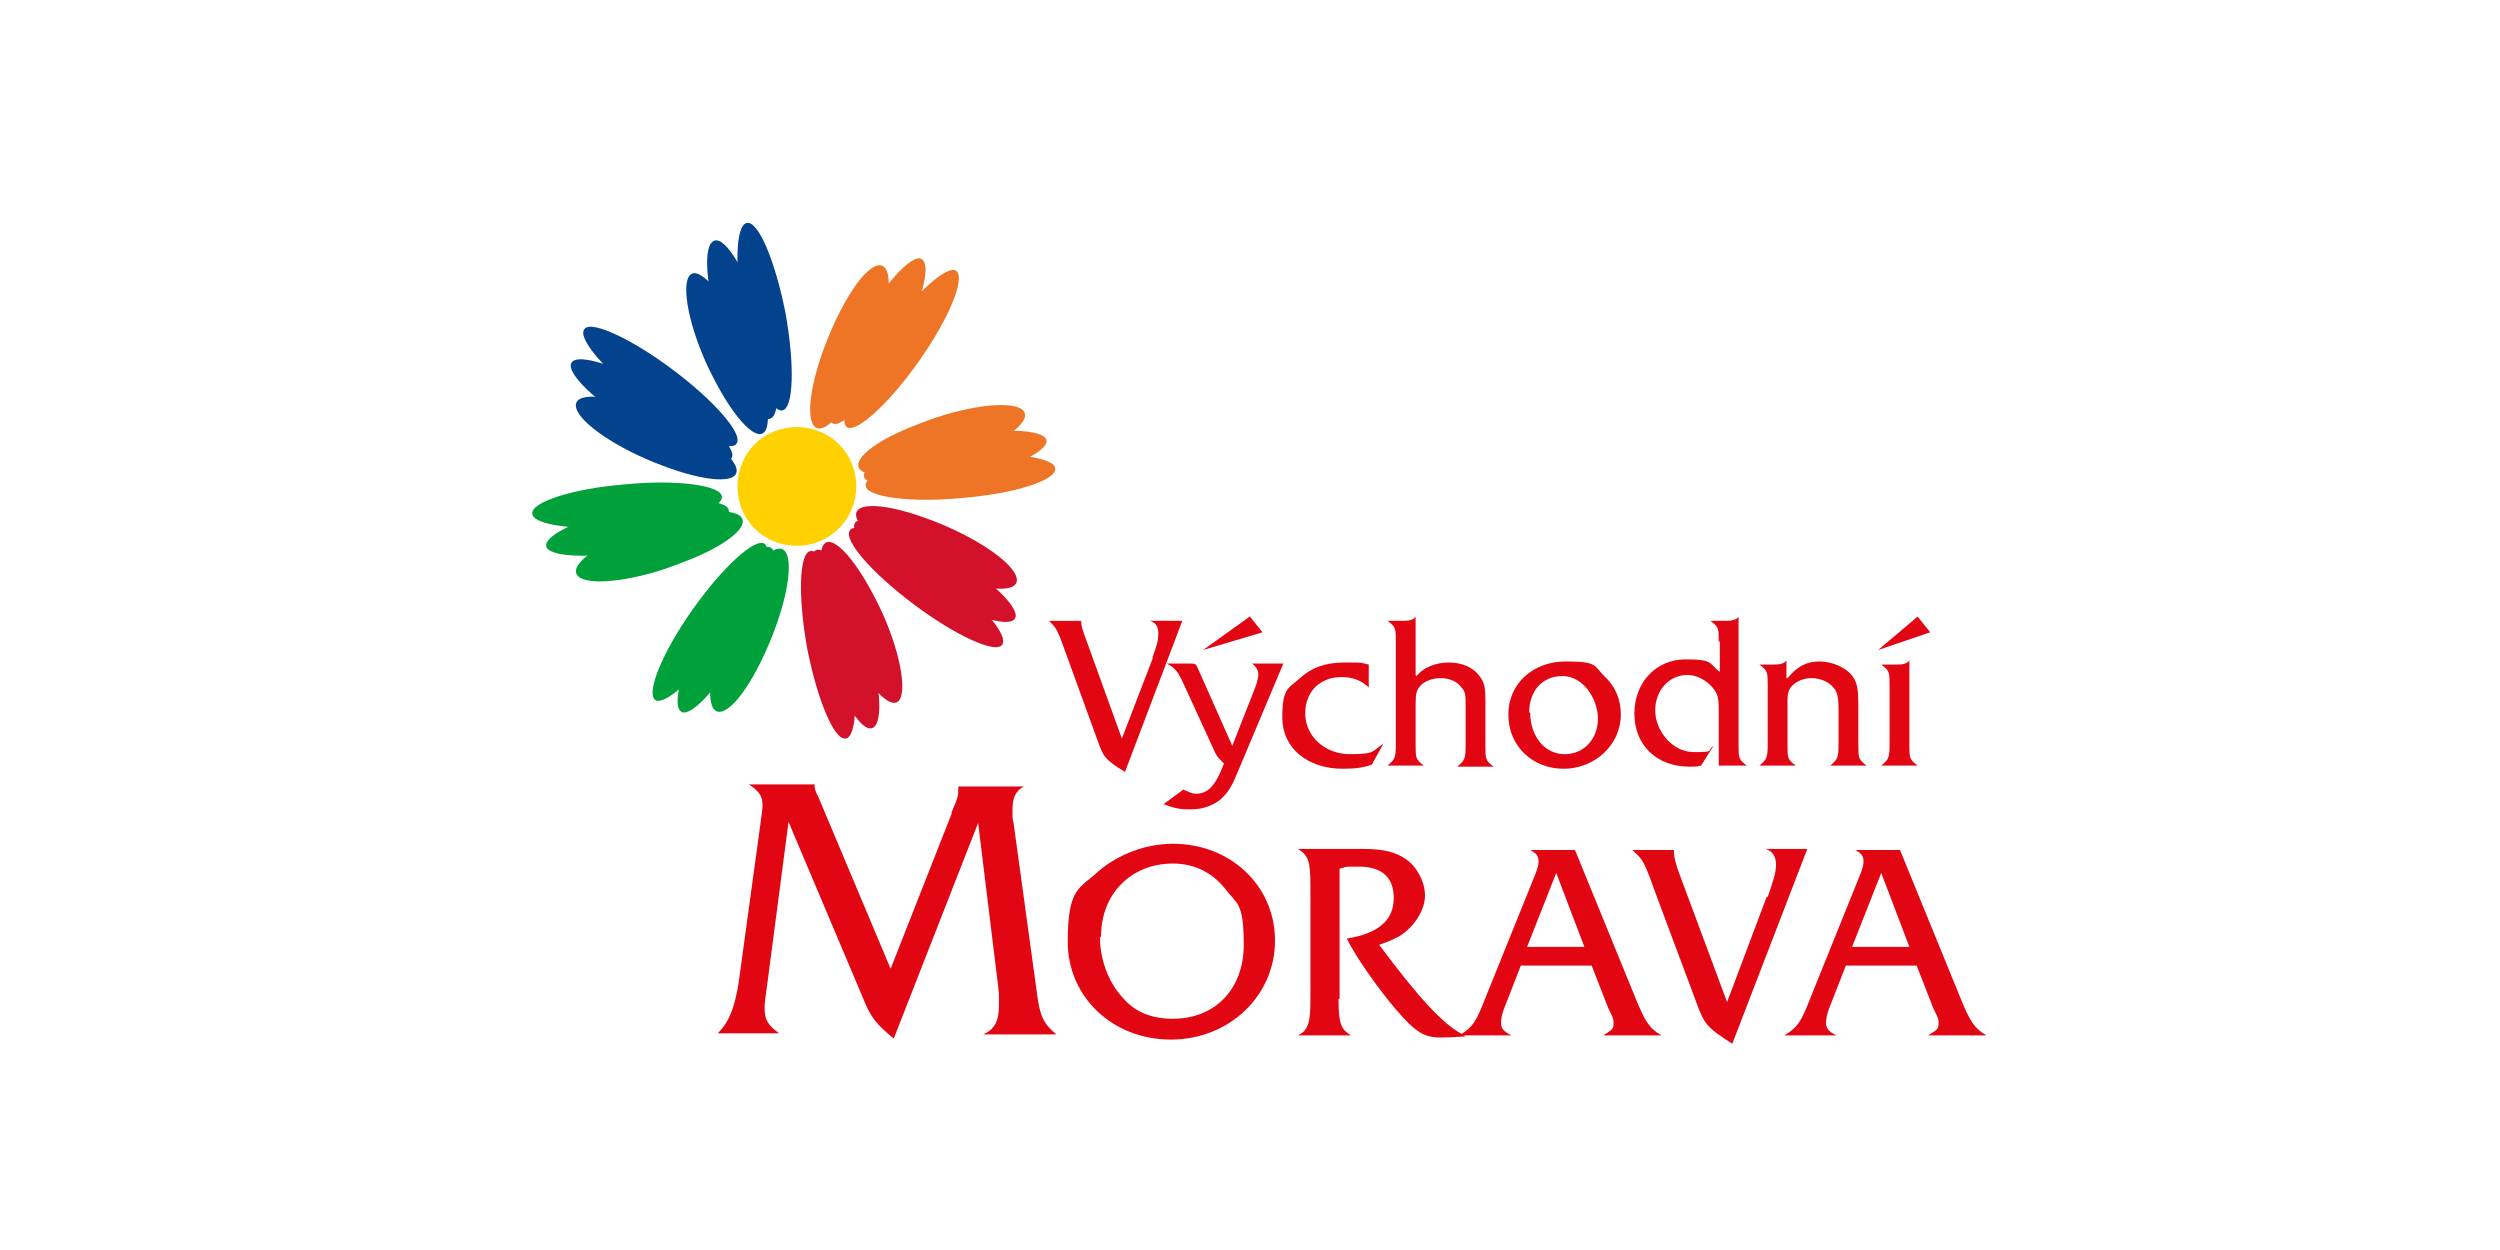 <?xml version="1.0" encoding="UTF-8"?>
<svg id="Vrstva_1" xmlns="http://www.w3.org/2000/svg" width="240" height="120" version="1.1" viewBox="0 0 240 120">
  <!-- Generator: Adobe Illustrator 29.5.0, SVG Export Plug-In . SVG Version: 2.1.0 Build 137)  -->
  <defs>
    <style>
      .st0 {
        fill: #ffd100;
      }

      .st1 {
        fill: #e20613;
      }

      .st2 {
        fill: #03438e;
      }

      .st3 {
        fill: #d4112a;
      }

      .st4 {
        fill: #ed7525;
      }

      .st5 {
        fill: #00a03a;
      }
    </style>
  </defs>
  <path class="st1" d="M91.3,78.1c.7-1.6.7-1.7.7-2.6h6.3c-.8.4-1.1,1.1-1.1,2.2s0,.9.1,1.3l2.2,16c.3,2.5.6,3.2,1.9,4.3h-7c1.1-.5,1.5-1.3,1.5-2.8s0-1-.1-2l-1.9-15.5-8.1,20.7c-1.7-1.4-2.2-2-3-4l-7.1-16.8-2.1,16c-.1.7-.2,1.4-.2,1.8,0,1.2.3,1.7,1.4,2.5h-5.9c1.1-1.1,1.6-2.4,2-4.8l2.1-15.3q.2-1.4.2-1.8c0-.9-.3-1.3-1.3-2h6.3c0,.4,0,.5.4,1.3l6.9,16.4,5.9-15Z"/>
  <path class="st1" d="M122.4,90.3c0,5.3-4.4,9.5-10,9.5s-9.9-4.1-9.9-9.4,1.2-5.1,3-6.8c1.9-1.6,4.5-2.6,7.1-2.6,5.5,0,9.8,4,9.8,9.3M105.6,90c0,2.1.8,4.3,2.2,5.8,1.2,1.4,2.8,2,4.8,2,4.1,0,6.8-2.9,6.8-7.1s-.7-3.9-1.8-5.4c-1.3-1.6-3-2.4-5-2.4-4,0-6.9,2.9-6.9,7"/>
  <path class="st1" d="M128.5,95.9c0,2.3.2,2.9,1.2,3.5h-5.1c1-.5,1.2-1.2,1.2-3.5v-10.9c0-2.3-.2-2.9-1.2-3.5h3.9c.3,0,.7,0,1.3,0,.5,0,.9,0,1.2,0,1.8,0,3,.3,4,1,1.1.8,1.8,2.2,1.8,3.5s-1,3-2.5,3.9c-.6.3-1,.5-1.9.8,3.8,5.1,6.1,7.6,8,8.6l.3.2c-1.6.1-2,.1-2.4.1-1.6,0-2.4-.5-4.3-2.7-1.7-2-3.9-5.1-4.7-6.8,3.1-.5,4.5-1.8,4.5-3.9s-1.3-3-3.3-3-1,0-1.9.2v12.5Z"/>
  <path class="st1" d="M146,92.7l-1.6,4.1c-.2.5-.3,1-.3,1.4,0,.5.2.8,1,1.2h-5c1.3-.8,1.6-1.3,2.5-3.6l4.8-11.9c.2-.5.3-.9.3-1.2,0-.5-.2-.8-.8-1.1h4.3l5.8,14.2c.9,2.2,1.3,2.9,2.5,3.6h-5.6c.8-.5,1-.6,1-1.1s0-.5-.5-1.5l-1.6-4.1h-6.8ZM149.4,83.8l-2.8,7.1h5.5l-2.7-7.1Z"/>
  <path class="st1" d="M169.7,86.1c.6-1.7.8-2.4.8-3.1s-.3-1.3-1-1.5h4l-7.2,18.7c-2.5-1.6-2.7-1.9-3.5-4.1l-3.7-9.9c-1.3-3.6-1.3-3.6-2.4-4.6h4c0,.1,0,.2,0,.3,0,.3.2,1.2.6,2.2l4.5,12.1,3.8-10.1Z"/>
  <path class="st1" d="M177.2,92.7l-1.6,4.1c-.2.5-.3,1-.3,1.4,0,.5.2.8,1,1.2h-5c1.3-.8,1.6-1.3,2.5-3.6l4.8-11.9c.2-.5.3-.9.3-1.2,0-.5-.2-.8-.8-1.1h4.3l5.8,14.2c.9,2.2,1.3,2.9,2.5,3.6h-5.6c.8-.5,1-.6,1-1.1s0-.5-.5-1.5l-1.6-4.1h-6.8ZM180.6,83.8l-2.8,7.1h5.5l-2.7-7.1Z"/>
  <path class="st0" d="M76.5,52.4c3.1,0,5.7-2.5,5.7-5.7s-2.5-5.7-5.7-5.7-5.7,2.5-5.7,5.7,2.5,5.7,5.7,5.7"/>
  <path class="st4" d="M81.3,41c.9.6,4-2.2,6.9-6.3,2.9-4.1,4.5-8,3.6-8.7-.9-.6-4,2.2-6.9,6.3-2.9,4.1-4.5,8-3.6,8.7"/>
  <path class="st5" d="M62.9,67.2c.9.6,4-2.2,6.9-6.3,2.9-4.1,4.5-8,3.6-8.7-.9-.6-4,2.2-6.9,6.3-2.9,4.1-4.5,8-3.6,8.7"/>
  <path class="st4" d="M80.1,40.7c1.2.1,4.1-3.3,6.3-7.7,2.3-4.4,3.1-8,1.9-8.2-1.2-.1-4.1,3.3-6.3,7.7-2.3,4.4-3.1,8-1.9,8.2"/>
  <path class="st5" d="M65.6,68.4c1.2.1,4.1-3.3,6.3-7.7,2.3-4.4,3.1-8,1.9-8.2-1.2-.1-4.1,3.3-6.3,7.7-2.3,4.4-3.1,8-1.9,8.2"/>
  <path class="st4" d="M78.9,41.1c1.5-.4,3.8-4.2,5.3-8.5,1.5-4.3,1.5-7.5,0-7.1-1.5.4-3.8,4.2-5.3,8.5-1.5,4.3-1.5,7.5,0,7.1"/>
  <path class="st5" d="M69.3,68.3c1.5-.4,3.8-4.2,5.3-8.5,1.5-4.3,1.5-7.5,0-7.1-1.5.4-3.8,4.2-5.3,8.5-1.5,4.3-1.5,7.5,0,7.1"/>
  <path class="st2" d="M75.1,39.4c1.1-.2,1.2-4.4.3-9.4-1-5-2.6-8.8-3.7-8.6-1.1.2-1.2,4.4-.3,9.4,1,5,2.6,8.8,3.7,8.6"/>
  <path class="st3" d="M81.2,70.9c1.1-.2,1.2-4.4.3-9.4s-2.6-8.8-3.7-8.6c-1.1.2-1.2,4.4-.3,9.4,1,5,2.6,8.8,3.7,8.6"/>
  <path class="st2" d="M74.1,40.1c1-.8.5-5.2-1.1-9.9-1.6-4.7-3.6-7.8-4.6-7-1,.8-.5,5.2,1.1,9.9,1.6,4.7,3.6,7.8,4.6,7"/>
  <path class="st3" d="M83.9,69.8c1-.8.5-5.2-1.1-9.9-1.6-4.7-3.6-7.8-4.6-7-1,.8-.5,5.2,1.1,9.9,1.6,4.7,3.6,7.8,4.6,7"/>
  <path class="st2" d="M73.5,41.3c.7-1.3-.3-5.7-2.4-9.7-2.1-4.1-4.3-6.3-5-5-.7,1.3.3,5.7,2.4,9.7,2.1,4.1,4.3,6.3,5,5"/>
  <path class="st3" d="M86.4,67.1c.7-1.3-.3-5.7-2.4-9.7-2.1-4.1-4.3-6.3-5-5-.7,1.3.3,5.7,2.4,9.7,2.1,4.1,4.3,6.3,5,5"/>
  <path class="st2" d="M70.7,42.6c.7-.9-2.1-4.1-6.1-7.1-4-3-7.9-4.8-8.5-3.9-.7.9,2.1,4.1,6.1,7.1,4,3,7.9,4.8,8.5,3.9"/>
  <path class="st3" d="M96.2,61.9c.7-.9-2.1-4.1-6.1-7.1-4-3-7.9-4.8-8.5-3.9-.7.9,2.1,4.1,6.1,7.1,4,3,7.9,4.8,8.5,3.9"/>
  <path class="st2" d="M70.3,43.8c.2-1.2-3.2-4.2-7.4-6.6-4.3-2.4-7.9-3.4-8.1-2.2-.2,1.2,3.2,4.2,7.4,6.6,4.3,2.4,7.9,3.4,8.1,2.2"/>
  <path class="st3" d="M97.5,59.2c.2-1.2-3.2-4.2-7.4-6.6s-7.9-3.4-8.1-2.2c-.2,1.2,3.2,4.2,7.4,6.6,4.3,2.4,7.9,3.4,8.1,2.2"/>
  <path class="st2" d="M70.7,45c-.3-1.5-4-4-8.3-5.6-4.2-1.6-7.4-1.8-7.1-.3.3,1.5,4,4,8.3,5.6,4.2,1.6,7.4,1.8,7.1.3"/>
  <path class="st3" d="M97.6,55.5c-.3-1.5-4-4-8.3-5.6-4.2-1.6-7.4-1.8-7.1-.3.3,1.5,4,4,8.3,5.6,4.2,1.6,7.4,1.8,7.1.3"/>
  <path class="st5" d="M69.3,47.7c0-1.1-4.3-1.7-9.3-1.2-5,.4-9,1.7-8.9,2.8,0,1.1,4.3,1.7,9.3,1.2,5-.4,9-1.7,8.9-2.8"/>
  <path class="st4" d="M101.3,45c0-1.1-4.3-1.7-9.3-1.2-5,.4-9,1.7-8.9,2.8,0,1.1,4.3,1.7,9.3,1.2,5-.4,9-1.7,8.9-2.8"/>
  <path class="st5" d="M69.9,48.8c-.7-1-5.1-1-9.9,0-4.8,1.1-8.1,2.8-7.5,3.8.7,1,5.1,1,9.9,0,4.8-1.1,8.1-2.8,7.5-3.8"/>
  <path class="st4" d="M100.4,42.1c-.7-1-5.1-1-9.9,0-4.8,1.1-8.1,2.8-7.5,3.8.7,1,5.1,1,9.9,0,4.8-1.1,8.1-2.8,7.5-3.8"/>
  <path class="st5" d="M71,49.5c-1.2-.9-5.7-.3-9.9,1.4-4.3,1.6-6.7,3.6-5.5,4.5,1.2.9,5.7.3,9.9-1.4,4.3-1.6,6.7-3.6,5.5-4.5"/>
  <path class="st4" d="M98.1,39.3c-1.2-.9-5.7-.3-9.9,1.4-4.3,1.6-6.7,3.6-5.5,4.5,1.2.9,5.7.3,9.9-1.4,4.3-1.6,6.7-3.6,5.5-4.5"/>
  <path class="st1" d="M110.6,63.2c.5-1.3.6-1.8.6-2.4s-.2-1-.8-1.2h3.1l-5.5,14.5c-2-1.2-2.1-1.5-2.7-3.2l-2.8-7.7c-1-2.8-1-2.8-1.8-3.6h3.1c0,.1,0,.2,0,.2,0,.3.2.9.5,1.7l3.4,9.4,3-7.8Z"/>
  <path class="st1" d="M120.5,66c.2-.5.3-1,.3-1.3s-.2-.7-.6-1h3l-4.5,10.7c-.5,1.2-.9,1.8-1.6,2.4-.8.6-1.7.9-2.8.9s-1.5-.1-2.6-.5l1.9-1.4c.5.2.8.4,1.2.4,1.1,0,1.8-.7,2.5-2.4l.2-.5c-.7-.7-.7-.7-1.1-1.6l-2.8-6.1c-.5-1.1-.8-1.5-1.6-1.9h2.1c0,0,.1,0,.1,0,.6,0,.6,0,.9.7l3.2,7.2,2.2-5.6ZM120,59.2l1.2,1.5-5.7,1.7,4.6-3.3Z"/>
  <path class="st1" d="M131.4,66c-.7-.7-1.6-1-2.6-1-2.1,0-3.5,1.4-3.5,3.5s1.8,3.9,4.3,3.9,2.1-.3,3.2-1l-1.1,2c-.8.3-1.6.4-2.8.4-3.4,0-5.8-2-5.8-4.9s.6-2.8,1.7-3.8c1.1-1,2.4-1.5,4.3-1.5s1.4,0,2.3.2v2.2Z"/>
  <path class="st1" d="M136,64.9c.6-.8,1.8-1.3,3.1-1.3s2.4.5,3,1.4c.4.5.5,1.1.5,2.2v4.3c0,1.4,0,1.5.8,2.1h-3.5c.7-.6.8-.7.8-2.1v-3.7c0-1,0-1.4-.4-1.8-.4-.6-1.2-.9-2-.9s-1.6.3-2,.8c-.3.4-.4.6-.4,1.7v3.8c0,1.4,0,1.5.8,2.1h-3.5c.7-.6.8-.7.8-2.1v-9.7c0-1.4,0-1.5-.8-2.1h1.5c.6,0,1-.1,1.2-.4v5.6Z"/>
  <path class="st1" d="M154,64.9c1.1,1,1.6,2.3,1.6,3.7,0,2.9-2.5,5.2-5.5,5.2s-5.3-2.2-5.3-5.2,2.4-5.1,5.5-5.1,2.7.4,3.7,1.4M146.9,68.4c0,2.3,1.4,4,3.3,4s3.2-1.5,3.2-3.4-1.4-4.1-3.4-4.1-3.2,1.5-3.2,3.5"/>
  <path class="st1" d="M165,61.7c0-1.4,0-1.5-.8-2.1h1.5c.6,0,1-.1,1.2-.4v12.2c0,1.4,0,1.5.8,2.1h-2.7v-4.8c0-1.6,0-2-.6-2.7-.6-.7-1.5-1.2-2.4-1.2-1.8,0-3.1,1.5-3.1,3.4s1.6,4,3.7,4,1.2-.1,1.9-.6l-1.2,1.9c-.4.1-.6.1-1.1.1-3.2,0-5.3-2.1-5.3-5.1s2.1-5.2,4.9-5.2,2.2.4,3.3,1.2v-3Z"/>
  <path class="st1" d="M171.6,65.1c1-1.2,1.9-1.6,3.1-1.6s2.6.6,3.2,1.5c.4.6.5,1.2.5,2.8v3.6c0,1.4,0,1.5.8,2.1h-3.5c.7-.6.8-.7.8-2.1v-3.3c0-1.1-.1-1.7-.5-2.1-.4-.5-1.2-.9-2.1-.9s-1.6.4-2,.9c-.2.3-.3.6-.3,1.2v4.2c0,1.4,0,1.5.8,2.1h-3.5c.7-.6.8-.7.8-2.1v-5.5c0-1.4,0-1.5-.8-2.1h1.4c.6,0,1-.1,1.2-.4v1.7Z"/>
  <path class="st1" d="M184.1,59.2l1.2,1.5-5,1.7,3.9-3.3ZM183.3,71.4c0,1.4,0,1.5.8,2.1h-3.5c.7-.6.8-.7.8-2.1v-5.5c0-1.4,0-1.5-.8-2.1h1.5c.6,0,1-.1,1.2-.4v8Z"/>
</svg>